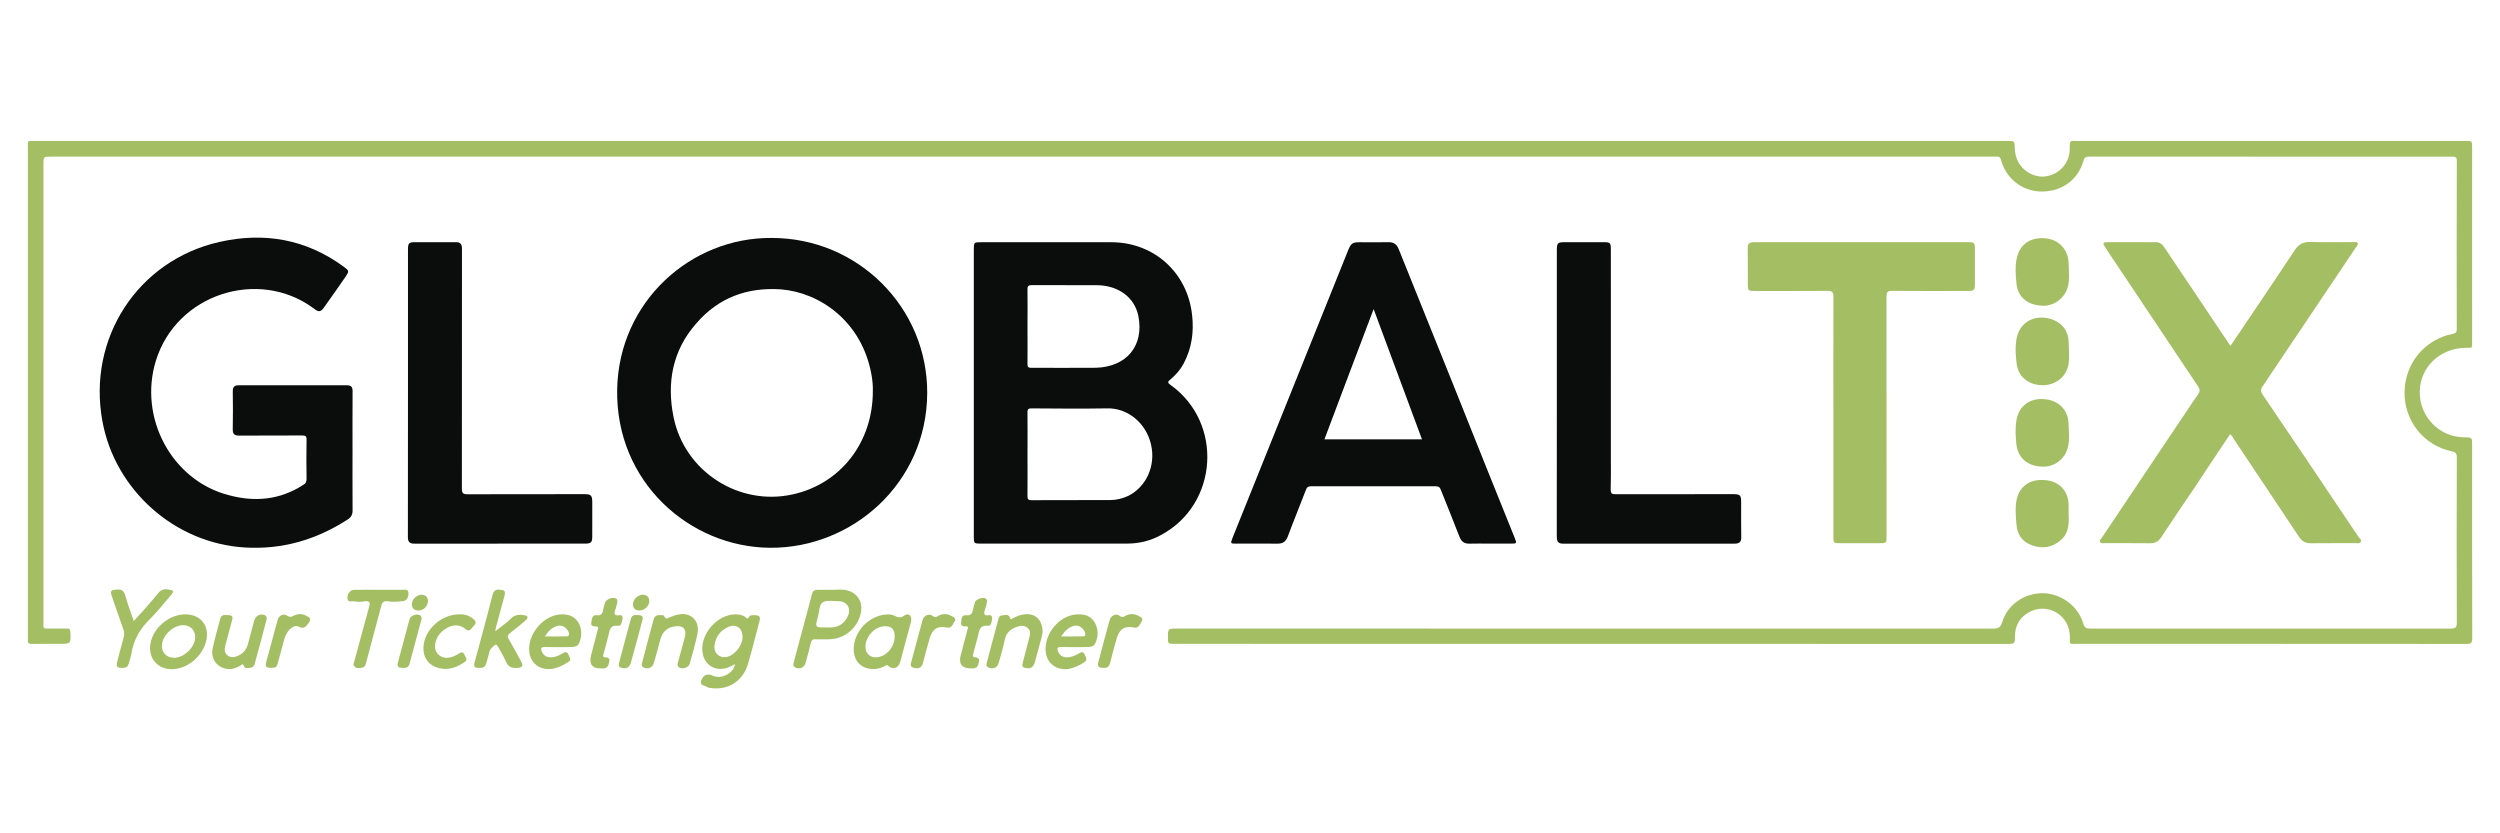 <?xml version="1.0" encoding="utf-8"?>
<!-- Generator: Adobe Illustrator 16.0.0, SVG Export Plug-In . SVG Version: 6.00 Build 0)  -->
<!DOCTYPE svg PUBLIC "-//W3C//DTD SVG 1.1//EN" "http://www.w3.org/Graphics/SVG/1.1/DTD/svg11.dtd">
<svg version="1.1" id="Layer_1" xmlns="http://www.w3.org/2000/svg" xmlns:xlink="http://www.w3.org/1999/xlink" x="0px" y="0px"
	 width="900px" height="300px" viewBox="0 0 900 300" enable-background="new 0 0 900 300" xml:space="preserve">
<g>
	<path fill-rule="evenodd" clip-rule="evenodd" fill="#A4BE63" d="M367.765,50.737c118.28,0,236.532,0,354.765,0
		c2.715,0,2.715,0,2.802,2.744c0.157,5.353,3.922,9.476,9.124,10.072c4.684,0.359,9.224-2.816,10.373-7.565
		c0.288-1.185,0.302-2.5,0.288-3.8c0-0.984,0.302-1.588,1.422-1.465c0.31,0.014,0.618,0.014,0.892,0.014
		c46.754,0,93.494,0,140.234,0c2.299,0,2.299,0,2.299,2.457c0,23.097,0,46.402-0.007,69.65c0,2.68,0.223,2.371-2.335,2.371
		c-9.109,0.072-16.322,6.847-16.51,15.626c-0.215,9.125,7.026,16.544,16.021,16.603c2.83,0.014,2.83,0.014,2.83,2.838
		c0,23.068-0.015,46.279,0.036,69.334c0.007,1.846-0.438,2.197-2.162,2.197c-46.74-0.049-93.495-0.027-140.221-0.035
		c-2.587,0-2.529,0.424-2.472-2.307c0.187-7.664-7.457-12.422-13.994-9.439c-4.038,1.953-5.92,5.281-5.776,9.678
		c0.058,1.832-0.46,2.104-2.185,2.104c-100.144-0.043-200.312-0.035-300.474-0.035c-2.256,0-2.256,0-2.256-2.307
		c0-3.189,0-3.189,3.294-3.189c97.96,0,195.916,0,293.861,0.014c1.738,0,2.558-0.424,3.117-2.154
		c1.94-6.467,7.961-10.654,14.828-10.598c6.596,0.23,12.544,4.621,14.397,10.893c0.445,1.473,1.063,1.854,2.472,1.854
		c43.263-0.008,86.54-0.008,129.803,0c1.682,0.006,2.228-0.396,2.221-2.119c-0.079-19.814-0.079-39.621,0-59.428
		c0.007-1.488-0.453-2.041-1.875-2.271c-10.029-2.119-17.07-10.977-16.94-21.3c0.114-10.338,7.263-18.995,17.371-20.992
		c1.149-0.165,1.423-0.682,1.423-1.674c-0.029-20.273-0.058-40.368,0.021-60.613c0-1.566-0.755-1.501-1.847-1.501
		c-20.245,0-40.476,0-60.721,0c-23.219,0-46.424,0-69.644-0.007c-1.25,0-1.839,0.179-2.198,1.523
		c-1.997,6.961-7.874,11.078-15.144,11.049c-6.739-0.065-12.645-4.555-14.483-11.179c-0.288-1.164-0.683-1.523-1.796-1.387
		c-0.316,0.029-0.704,0-1.049,0c-233.073,0-466.113,0-699.171,0c-2.762,0-2.762,0-2.762,2.759c0,54.808,0,109.601,0,164.503
		c0,2.916-0.352,2.607,2.608,2.629c1.904,0,3.811,0.021,5.726-0.008c1.031-0.043,1.308,0.26,1.365,1.365
		c0.194,4.146,0.215,4.139-4.109,4.139c-3.233,0-6.458-0.029-9.684,0.035c-1.114,0-1.703-0.201-1.509-1.479
		c0.043-0.252,0-0.719,0-1.006c0-58.66,0-117.325,0-175.991c0-2.859-0.42-2.601,2.436-2.601
		C130.91,50.737,249.341,50.737,367.765,50.737z"/>
	<path fill-rule="evenodd" clip-rule="evenodd" fill="#0B0D0D" d="M350.573,141.373c0-17.098,0-34.304,0-51.367
		c0-2.802,0-2.809,2.794-2.809c15.572,0,31.144,0,46.733,0.007c15.324,0.007,27.443,10.956,29.053,26.215
		c0.697,6.078-0.094,11.947-3.068,17.522c-1.192,2.212-2.788,4.023-4.738,5.668c-0.923,0.711-1.182,1.121,0.032,1.954
		c19.117,13.642,17.213,43.046-3.438,54.054c-3.797,2.076-7.834,3.066-12.152,3.074c-17.623,0.021-35.195,0.014-52.825,0.014
		c-2.249,0-2.393-0.129-2.393-2.393C350.573,175.95,350.573,158.759,350.573,141.373z M369.898,163.456
		c0,5.051,0.05,10.08-0.007,15.117c-0.015,1.033,0.194,1.5,1.451,1.494c9.433-0.051,18.862-0.021,28.298-0.051
		c2.288,0,4.483-0.539,6.545-1.502c6.43-3.232,10.007-10.84,8.161-18.586c-1.818-7.729-8.478-13.176-15.956-12.91
		c-8.966,0.152-18.003,0.066-27.027,0c-1.135,0-1.487,0.225-1.473,1.467C369.963,153.349,369.898,158.407,369.898,163.456z
		 M369.898,117.644c0,4.504,0.043,8.951,0,13.413c-0.007,0.905,0.166,1.365,1.254,1.351c7.777-0.014,15.615,0.065,23.449-0.014
		c11.053-0.338,17.346-8.01,15.191-18.701c-1.351-6.624-7.163-10.97-14.958-11.027c-7.82-0.015-15.597,0.021-23.442-0.015
		c-1.178,0-1.516,0.388-1.501,1.487C369.971,108.591,369.898,113.053,369.898,117.644z"/>
	<path fill-rule="evenodd" clip-rule="evenodd" fill="#0B0D0D" d="M277.805,85.66c31.046,0,56.123,24.994,55.994,55.871
		c-0.155,32.458-27.02,55.849-56.525,55.669c-28.938-0.18-55.742-23.65-55.092-57.092C222.799,108.577,248.688,85.422,277.805,85.66
		z M314.221,140.863c0.072-1.725-0.122-4.03-0.539-6.272c-3.538-18.901-18.463-29.261-32.512-30.417
		c-12.173-0.833-22.476,2.967-30.464,12.206c-8.571,9.677-10.769,21.337-8.211,33.837c4.001,19.6,23.6,32.121,43.004,27.738
		C302.647,174.118,314.229,159.276,314.221,140.863z"/>
	<path fill-rule="evenodd" clip-rule="evenodd" fill="#0B0D0D" d="M126.909,162.565c0,6.918-0.025,14.023,0.021,21.145
		c0.011,1.564-0.524,2.549-1.882,3.383c-11.272,7.242-23.506,10.826-36.938,10c-25.126-1.516-46.672-20.582-51.241-45.432
		c-5.496-29.815,12.687-57.898,42.084-64.55c16.172-3.671,31.331-1.013,44.873,8.966c1.861,1.394,1.911,1.537,0.639,3.456
		c-2.485,3.585-4.95,7.126-7.428,10.589c-1.548,2.256-2.126,2.521-4.303,0.762c-19.663-14.39-49.205-5.151-56.64,19.052
		c-6.293,20.503,5.805,43.062,26.229,48.313c9.318,2.535,18.413,1.768,26.79-3.664c0.898-0.467,1.254-1.07,1.247-2.27
		c-0.068-4.57-0.097-9.203,0-13.951c0.032-1.402-0.392-1.596-1.699-1.596c-7.5,0.057-15.043,0-22.558,0.051
		c-1.695,0.021-2.346-0.561-2.313-2.256c0.086-4.498,0.079-8.996,0.007-13.651c-0.014-1.602,0.542-2.22,2.191-2.22
		c12.953,0.008,25.906,0.008,38.859,0c1.559,0,2.094,0.604,2.083,2.127C126.883,148.069,126.909,155.325,126.909,162.565z"/>
	<path fill-rule="evenodd" clip-rule="evenodd" fill="#0B0D0D" d="M536.248,195.706c-2.389,0-4.785-0.072-7.191,0.008
		c-1.867,0.064-2.917-0.697-3.6-2.363c-2.191-5.711-4.525-11.338-6.695-16.861c-0.416-1.164-0.898-1.43-2.033-1.43
		c-14.885,0.014-29.721,0.014-44.613,0c-1.164,0-1.652,0.287-2.041,1.438c-2.119,5.516-4.41,11.105-6.523,16.789
		c-0.718,1.73-1.752,2.457-3.717,2.428c-4.969-0.08-9.907,0-14.896-0.008c-1.998-0.006-1.998-0.021-1.236-2.055
		c7.708-19.166,15.4-38.334,23.126-57.53c6.148-15.324,12.32-30.647,18.484-45.972c1.034-2.529,1.502-2.945,4.21-2.953
		c3.397,0,6.796,0.072,10.194-0.014c2.076-0.072,3.154,0.761,3.9,2.694c6.603,16.502,13.306,33.133,19.958,49.606
		c7.22,18.12,14.497,36.274,21.747,54.219c0.765,1.932,0.732,1.99-1.365,1.998C541.342,195.714,538.799,195.706,536.248,195.706z
		 M494.508,111.271c-5.97,15.69-11.854,31.352-17.713,46.892c11.743,0,23.359,0,35.12,0
		C506.121,142.594,500.355,126.961,494.508,111.271z"/>
	<path fill-rule="evenodd" clip-rule="evenodd" fill="#A4BE63" d="M802.964,124.526c2.902-4.347,5.668-8.298,8.435-12.493
		c4.885-7.285,9.842-14.563,14.648-21.883c1.451-2.206,3.074-3.168,5.848-3.039c5.064,0.158,10.137,0.029,15.209,0.057
		c0.561,0,1.293-0.208,1.652,0.295c0.33,0.632-0.345,1.157-0.661,1.638c-11.136,16.552-22.314,33.263-33.521,49.916
		c-0.818,1.106-0.775,1.875,0.029,3.118c11.516,16.99,23.003,34.017,34.498,51.216c0.373,0.596,1.207,0.998,0.775,1.746
		c-0.402,0.689-1.321,0.43-2.011,0.438c-5.288,0.035-10.618-0.043-15.921,0.035c-1.968,0.029-3.218-0.695-4.289-2.283
		c-7.766-11.732-15.597-23.406-23.42-35.139c-0.396-0.617-0.64-1.314-1.4-1.832c-4.455,6.689-8.901,13.277-13.334,20.045
		c-3.786,5.545-7.63,11.199-11.365,16.926c-1.049,1.588-2.228,2.348-4.21,2.283c-5.389-0.078-10.763,0-16.136-0.035
		c-0.604-0.008-1.451,0.244-1.768-0.459c-0.287-0.598,0.366-1.006,0.676-1.553c9.985-14.857,19.972-29.893,29.986-44.742
		c1.523-2.234,2.988-4.548,4.583-6.753c0.819-1.193,0.733-1.954,0-2.975c-9.899-14.778-19.785-29.678-29.663-44.405
		c-1.271-1.825-2.564-3.851-3.857-5.841c-0.748-1.006-0.762-1.624,0.84-1.624c5.855,0.014,11.675,0.014,17.537,0
		c1.638,0,2.457,0.977,3.247,2.184c3.613,5.338,7.241,10.855,10.877,16.179C794.429,111.875,798.61,118.017,802.964,124.526z"/>
	<path fill-rule="evenodd" clip-rule="evenodd" fill="#A4BE63" d="M660.014,149.655c0-14.209-0.029-28.563,0.028-42.73
		c0.015-1.631-0.316-2.213-2.127-2.213c-8.778,0.072-17.54,0.043-26.318,0.036c-2.191-0.007-2.378-0.129-2.378-2.285
		c-0.015-4.382,0.021-8.729-0.036-13.097c-0.029-1.573,0.524-2.184,2.177-2.184c25.751,0.007,51.456,0,77.19,0
		c2.155,0,2.399,0.208,2.413,2.306c0,4.282,0,8.563,0,12.802c-0.014,2.227-0.309,2.45-2.485,2.45
		c-9.124,0.014-18.262,0.043-27.4-0.029c-1.623,0-1.939,0.51-1.939,2.069c0.043,28.651,0.028,57.359,0.028,86.039
		c0,2.736,0,2.736-2.672,2.736c-4.67,0-9.297,0-13.967,0c-2.5,0-2.514-0.043-2.514-2.586
		C660.014,178.651,660.014,164.161,660.014,149.655z"/>
	<path fill-rule="evenodd" clip-rule="evenodd" fill="#0B0D0D" d="M146.87,141.445c0-17.063,0-34.305,0-51.367
		c0-2.672,0.27-2.895,2.816-2.895c4.788,0,9.559,0.058,14.329,0c1.688-0.043,2.277,0.689,2.285,2.191
		c0.007,0.568,0.007,1.035,0.007,1.559c0,28.356,0.014,56.533-0.032,84.895c0,1.596,0.341,2.121,2.011,2.105
		c13.962-0.043,27.936-0.043,41.887-0.043c2.58,0,3.032,0.33,3.046,2.967c0.029,4.023,0.029,8.219-0.007,12.393
		c-0.014,1.939-0.438,2.451-2.514,2.451c-20.533,0.014-41.058-0.008-61.583,0.014c-1.699,0-2.277-0.697-2.277-2.328
		C146.877,176.022,146.87,158.837,146.87,141.445z"/>
	<path fill-rule="evenodd" clip-rule="evenodd" fill="#0B0D0D" d="M560.459,141.445c0-16.991,0-33.96,0-51.065
		c0-3.053,0.201-3.197,3.239-3.197c4.516,0,8.967,0,13.449,0c2.558,0,2.759,0.144,2.759,2.788
		c0.007,25.18,0.007,50.497,0.007,75.693c0,3.533,0.051,7.111-0.064,10.561c-0.021,1.307,0.353,1.701,1.682,1.695
		c13.973-0.029,27.932-0.029,41.904-0.029c3.176,0,3.384,0.188,3.384,3.342c0,4.123-0.043,8.023,0.033,12.119
		c0.054,1.658-0.65,2.363-2.311,2.363c-20.64-0.014-41.302-0.029-61.948,0c-1.994,0-2.155-1.236-2.155-2.744
		c0.028-14.254,0.021-28.666,0.021-42.904C560.459,147.206,560.459,144.339,560.459,141.445z"/>
	<path fill-rule="evenodd" clip-rule="evenodd" fill="#A4BE63" d="M725.619,126.667c0-2.205,0.058-4.346,0.79-6.422
		c1.537-4.296,5.604-6.545,10.346-5.769c4.885,0.848,7.895,4.117,7.96,8.679c0.036,2.68,0.345,5.108-0.015,7.788
		c-0.661,4.49-4.426,7.68-9.239,7.73c-5.043,0.043-8.793-2.945-9.454-7.586C725.799,129.626,725.734,128.118,725.619,126.667z"/>
	<path fill-rule="evenodd" clip-rule="evenodd" fill="#A4BE63" d="M735.246,85.731c5.488,0,9.403,3.743,9.469,9.318
		c0.036,2.564,0.402,5.316-0.244,8.018c-1.05,4.217-5.115,7.364-9.541,6.968c-5.13-0.28-8.549-3.182-9.009-8.003
		c-0.273-2.888-0.546-5.848,0.043-8.75C726.94,88.44,730.146,85.731,735.246,85.731z"/>
	<path fill-rule="evenodd" clip-rule="evenodd" fill="#A4BE63" d="M725.612,155.95c0.035-2.148,0.007-4.289,0.754-6.424
		c1.566-4.347,5.417-6.487,10.489-5.725c4.512,0.646,7.672,4.059,7.809,8.477c0.079,2.967,0.511,5.941-0.266,8.873
		c-1.092,4.295-5.072,7.17-9.483,6.816c-4.957-0.223-8.232-3.002-8.951-7.557C725.734,158.923,725.72,157.458,725.612,155.95z"/>
	<path fill-rule="evenodd" clip-rule="evenodd" fill="#A4BE63" d="M744.686,184.88c0.201,3.514,0.13,7.004-2.701,9.455
		c-3.046,2.779-6.638,3.318-10.374,2.018c-3.577-1.256-5.431-3.828-5.704-7.723c-0.229-2.988-0.517-5.963,0.115-8.895
		c1.077-4.762,4.885-7.436,10.259-6.881c4.899,0.336,8.19,3.771,8.398,8.463C744.743,182.56,744.686,183.831,744.686,184.88z"/>
	<path fill-rule="evenodd" clip-rule="evenodd" fill="#A4BE63" d="M264.615,239.091c-1.135,0.533-2.108,1.207-3.269,1.438
		c-3.875,1.129-7.583-1.135-8.355-5.166c-1.351-6.588,5.004-14.195,11.757-14.195c1.361,0.008,2.604,0.215,3.678,1.049
		c0.406,0.418,0.744,0.775,1.167-0.043c0.424-0.791,1.293-0.711,2.083-0.711c1.739,0.008,2.166,0.582,1.731,2.191
		c-1.344,5.072-2.622,10.172-4.088,15.23c-1.846,6.387-7.234,9.705-13.499,8.801c-0.471-0.064-0.991-0.102-1.365-0.461
		c-0.898-0.43-2.651-0.467-1.976-2.305c0.791-2.076,2.303-2.516,3.995-1.719C259.521,244.696,264.022,242.519,264.615,239.091z
		 M267.309,229.257c-0.021-3.283-2.421-4.85-5.316-3.492c-2.802,1.344-4.411,3.613-4.763,6.609
		c-0.323,2.824,1.832,4.648,4.429,4.131C264.629,235.808,267.337,232.296,267.309,229.257z"/>
	<path fill-rule="evenodd" clip-rule="evenodd" fill="#A4BE63" d="M299.343,212.331c1.588,0.078,3.499-0.324,5.403,0.158
		c3.552,0.754,5.718,3.721,5.273,7.334c-0.715,5.82-5.769,10.303-11.588,10.324c-1.609,0.008-3.219,0.043-4.828,0
		c-1.021-0.057-1.473,0.258-1.71,1.336c-0.546,2.342-1.196,4.656-1.839,6.977c-0.474,1.846-1.868,2.551-3.585,1.91
		c-1.092-0.459-0.934-1.234-0.689-2.068c1.642-6.006,3.226-12.012,4.828-17.99c0.553-2.111,1.149-4.18,1.66-6.299
		c0.309-1.309,1.024-1.732,2.299-1.689C296.053,212.331,297.54,212.331,299.343,212.331z M297.173,225.88
		c0.661,0,1.322,0.014,1.99,0c2.931-0.064,4.921-1.588,6.078-4.088c1.282-2.83-0.323-5.359-3.427-5.367
		c-1.886,0-4.26-0.451-5.6,0.396c-1.433,0.891-1.204,3.584-1.814,5.33c-0.007,0.035-0.007,0.08-0.021,0.137
		C293.43,225.88,293.43,225.88,297.173,225.88z"/>
	<path fill-rule="evenodd" clip-rule="evenodd" fill="#A4BE63" d="M178.265,227.267c2.328-1.746,4.307-3.205,6.096-4.971
		c1.466-1.186,3.197-1.043,4.734-0.762c1.48,0.408,0.596,1.379-0.079,1.996c-1.731,1.451-3.48,2.902-5.309,4.283
		c-1.027,0.754-1.135,1.408-0.485,2.42c1.548,2.658,2.924,5.18,4.35,7.867c0.895,1.615,0.517,2.197-1.329,2.35
		c-1.947,0.143-3.276-0.287-4.102-2.277c-0.783-1.904-1.925-3.586-2.838-5.311c-0.37-0.717-0.675-1.113-1.437-0.43
		c-0.833,0.695-1.573,1.387-1.799,2.621c-0.19,1.049-0.643,2.277-0.887,3.326c-0.496,2.285-1.753,2.162-3.542,1.99
		c-1.16-0.115-0.999-1.17-0.765-2.025c0.952-3.377,1.9-6.904,2.834-10.461c1.207-4.504,2.443-8.994,3.6-13.707
		c0.395-1.473,1.157-2.127,2.68-1.861c1.631,0.094,2.033,0.389,1.631,2.148c-0.992,3.744-2.019,7.521-3.046,11.279
		C178.491,226.175,178.448,226.427,178.265,227.267z"/>
	<path fill-rule="evenodd" clip-rule="evenodd" fill="#A4BE63" d="M319.832,221.181c0.122,0.023,0.733,0.016,1.293,0.137
		c1.483,0.475,2.536,1.674,4.54,0.223c1.66-1.055,2.824,0.324,2.245,2.508c-1.275,4.727-2.568,9.627-3.875,14.34
		c-0.55,2.076-2.623,2.838-4.081,1.438c-0.653-0.676-0.934-0.295-1.465-0.064c-1.257,0.754-2.68,1.119-4.117,1.098
		c-4.311-0.014-7.102-2.945-7.041-7.291C307.418,227.108,313.158,221.196,319.832,221.181z M322.088,229.243
		c0.065-2.695-1.167-3.975-3.782-3.779c-3.818,0.1-7.411,4.627-6.638,8.361c0.32,1.582,1.581,2.723,3.287,2.811
		C318.676,236.786,322.002,233.28,322.088,229.243z"/>
	<path fill-rule="evenodd" clip-rule="evenodd" fill="#A4BE63" d="M200.69,232.964c-1.595,0-3.197,0.021-4.813-0.014
		c-1.106-0.029-1.203,0.58-0.912,1.363c0.51,1.408,1.501,2.25,3.046,2.322c1.688,0.057,3.146-0.598,4.533-1.416
		c0.726-0.504,1.53-0.719,1.976,0.209c0.395,1.063,1.419,2.047,0.101,2.873c-2.586,1.639-5.363,2.975-8.571,2.465
		c-2.881-0.533-5-2.752-5.445-5.654c-1.067-6.719,5.323-14.197,12.123-13.945c5.862,0.08,7.755,5.992,5.737,10.375
		c-0.575,1.293-1.803,1.363-2.931,1.393C203.926,232.985,202.321,232.964,200.69,232.964L200.69,232.964z M196.146,229.106
		c2.482,0,4.616,0.043,6.75,0c0.661-0.166,1.595,0.322,1.896-0.467c0.266-0.74-0.237-1.502-0.732-2.143
		c-0.873-0.977-1.976-1.473-3.337-1.184C198.783,225.845,197.399,227.116,196.146,229.106z"/>
	<path fill-rule="evenodd" clip-rule="evenodd" fill="#A4BE63" d="M386.674,232.964c-1.588,0-3.204,0.021-4.835-0.021
		c-1.178-0.037-1.326,0.588-0.999,1.422c0.524,1.451,1.566,2.205,3.104,2.271c1.645,0.043,3.053-0.59,4.404-1.373
		c0.761-0.496,1.559-0.834,2.055,0.223c0.445,1.092,1.336,2.111-0.129,2.959c-1.896,1.236-3.854,2.143-6.143,2.465
		c-4.49,0.273-7.701-2.672-7.723-7.162c-0.065-6.639,5.898-12.889,12.256-12.58c2.493,0.014,4.39,0.992,5.575,3.189
		c1.243,2.293,1.157,4.893,0.05,7.25c-0.535,1.242-1.839,1.299-2.931,1.328C389.813,232.985,388.24,232.964,386.674,232.964z
		 M382.004,229.106c2.5,0,4.63,0.043,6.768,0c0.661-0.166,1.624,0.33,1.89-0.461c0.237-0.703-0.245-1.502-0.748-2.141
		c-0.797-0.92-1.832-1.459-3.146-1.236C384.72,225.759,383.344,227.095,382.004,229.106z"/>
	<path fill-rule="evenodd" clip-rule="evenodd" fill="#A4BE63" d="M66.763,221.167c5.417,0.008,8.714,4.031,7.5,9.455
		c-1.272,5.545-6.646,10.145-12.206,10.295c-5.334,0.078-8.757-3.967-7.896-9.168C55.096,225.96,60.937,221.153,66.763,221.167z
		 M70.269,229.407c0.007-2.479-1.638-4.289-4.195-4.354c-3.6-0.057-7.515,3.514-7.773,7.127c-0.208,2.564,1.501,4.541,4.174,4.627
		C66.127,236.929,70.226,233.071,70.269,229.407z"/>
	<path fill-rule="evenodd" clip-rule="evenodd" fill="#A4BE63" d="M48.156,223.603c1.271-1.451,2.393-2.701,3.477-3.836
		c1.832-2.119,3.729-4.246,5.489-6.424c1.271-1.537,2.931-1.328,4.44-0.926c1.207,0.201,0.639,1.049,0.09,1.709
		c-2.439,2.811-4.716,5.748-7.353,8.406c-3.844,3.672-6.286,7.824-7.083,13.211c-0.18,1.035-0.611,2.186-0.902,3.191
		c-0.27,0.961-0.866,1.451-1.922,1.5c-2.234,0.094-2.701-0.316-2.126-2.484c0.74-2.789,1.416-5.604,2.242-8.398
		c0.323-1,0.251-2.076-0.115-3.061c-1.408-3.873-2.759-7.924-4.109-11.805c-0.675-1.99-0.359-2.256,1.584-2.406
		c1.878-0.301,2.791,0.416,3.294,2.336C45.986,217.567,47.078,220.464,48.156,223.603z"/>
	<path fill-rule="evenodd" clip-rule="evenodd" fill="#A4BE63" d="M136.417,212.331c2.791-0.008,5.607-0.008,8.416,0
		c1.013,0,2.17-0.316,2.213,1.213c0.058,1.762-0.855,2.875-2.231,2.889c-1.85,0.244-3.703,0.281-5.535,0
		c-1.308-0.072-1.753,0.539-2.058,1.768c-1.778,6.746-3.603,13.477-5.392,20.23c-0.223,1.014-0.535,1.789-1.458,1.934
		c-0.92,0.129-1.951,0.48-2.723-0.453c-0.708-0.518-0.194-1.467,0-2.178c1.724-6.314,3.438-12.787,5.219-19.238
		c0.428-1.473,0.363-2.213-1.455-2.063c-1.351,0.324-2.737,0.244-4.109,0.014c-0.898-0.014-2.062,0.453-2.213-0.998
		c-0.165-1.594,0.934-3.109,2.378-3.117C130.45,212.28,133.439,212.331,136.417,212.331z"/>
	<path fill-rule="evenodd" clip-rule="evenodd" fill="#A4BE63" d="M375.323,227.655c-0.058,0.244-0.137,1.055-0.359,1.832
		c-0.776,2.945-1.595,5.861-2.392,8.801c-0.51,1.961-1.731,2.68-3.606,2.111c-1.056-0.201-1.017-0.928-0.797-1.746
		c0.772-2.932,1.53-5.861,2.292-8.793c0.338-1.309,0.779-2.68-0.374-3.656c-1.247-1.236-2.77-1.035-4.217-0.467
		c-2.133,0.76-3.606,2.119-4.131,4.453c-0.575,2.824-1.401,5.617-2.148,8.227c-0.481,1.881-1.825,2.578-3.57,1.961
		c-1.222-0.482-0.909-1.379-0.661-2.213c1.078-4.254,2.224-8.455,3.355-12.564c0.194-0.697,0.395-1.387,0.542-2.076
		c0.226-0.863,0.42-1.998,1.523-1.998c0.966,0,2.331-0.754,2.863,1.027c0.237,0.762,0.683,0.137,0.963,0.008
		c1.146-0.561,2.306-1.092,3.527-1.293C372.313,220.413,375.402,222.841,375.323,227.655z"/>
	<path fill-rule="evenodd" clip-rule="evenodd" fill="#A4BE63" d="M237.652,221.47c0.503,0.043,1.293-0.166,1.487,0.395
		c0.628,1.58,1.466,0.432,2.281,0.223c0.78-0.201,1.548-0.617,2.371-0.77c4.688-1.229,8.215,2.041,7.313,6.697
		c-0.708,3.656-1.796,7.262-2.798,10.904c-0.395,1.43-2.604,2.135-3.851,1.336c-0.711-0.516-0.553-1.186-0.367-1.867
		c0.841-3.047,1.696-6.1,2.493-9.16c0.661-2.664-0.64-4.115-3.312-3.764c-2.802,0.207-4.792,1.867-5.524,4.67
		c-0.769,2.852-1.523,5.674-2.303,8.34c-0.485,1.818-1.925,2.521-3.581,1.891c-0.87-0.396-0.934-0.92-0.733-1.668
		c1.394-5.395,2.809-10.604,4.203-15.783C235.655,221.792,236.481,221.339,237.652,221.47z"/>
	<path fill-rule="evenodd" clip-rule="evenodd" fill="#A4BE63" d="M81.382,221.427c2.375-0.021,2.59,0.365,2.062,2.248
		c-0.769,2.895-1.566,5.775-2.32,8.664c-0.331,1.301-0.467,2.393,0.661,3.506c1.125,0.934,2.393,0.877,3.686,0.322
		c1.886-0.754,3.147-2.133,3.693-3.979c0.79-2.939,1.559-5.863,2.371-8.809c0.481-1.832,2.349-2.615,3.883-1.867
		c0.708,0.43,0.708,1.063,0.535,1.537c-1.394,5.445-2.838,10.762-4.289,16.027c-0.215,0.754-0.733,1.301-1.544,1.314
		c-0.862,0.016-1.954,0.488-2.35-0.711c-0.348-0.969-0.761-0.381-1.139-0.143c-0.959,0.682-1.993,1.004-3.136,1.307
		c-4.296,0.488-7.849-2.932-6.969-7.248c0.748-3.607,1.825-7.17,2.751-10.762C79.601,221.534,80.478,221.312,81.382,221.427z"/>
	<path fill-rule="evenodd" clip-rule="evenodd" fill="#A4BE63" d="M165.322,221.167c1.818-0.1,3.556,0.373,5.108,1.689
		c0.876,0.725,1.099,1.473,0.266,2.262c-0.841,0.791-1.516,2.738-3.097,1.352c-2.126-1.717-4.217-1.631-6.444-0.561
		c-2.554,1.4-4.329,3.484-4.541,6.459c-0.201,2.887,2.363,4.957,5.208,4.338c1.257-0.207,2.378-0.762,3.448-1.451
		c0.74-0.523,1.534-0.604,1.936,0.467c0.363,0.855,1.344,1.818,0.09,2.588c-2.69,1.854-5.582,3.01-8.908,2.283
		c-4.447-0.883-6.674-4.555-5.74-9.203C153.756,225.743,159.46,221.167,165.322,221.167z"/>
	<path fill-rule="evenodd" clip-rule="evenodd" fill="#A4BE63" d="M216.474,240.614c-3.226,0.152-4.476-1.465-3.721-4.561
		c0.754-3.068,1.638-6.115,2.446-9.383c0.155-0.467,0.446-1.172-0.708-1.15c-0.869,0-1.882-0.207-1.624-1.328
		c0.201-1.18,0.133-2.803,1.785-2.723c1.9,0.322,2.338-0.799,2.568-2.277c0.122-0.762,0.363-1.494,0.607-2.221
		c0.42-1.307,2.78-2.148,3.912-1.508c0.481,0.215,0.589,0.746,0.481,1.299c-0.122,0.705-0.316,1.416-0.51,2.127
		c-0.37,1.207-1.376,3.039,1.509,2.58c0.697-0.072,1.063,0.617,0.891,1.299c-0.276,0.979-0.331,2.803-1.703,2.5
		c-2.751-0.287-2.91,1.416-3.333,3.32c-0.539,2.256-1.171,4.469-1.767,6.688c-0.158,0.633-0.438,1.301,0.553,1.359
		c0.984,0.014,1.681,0.229,1.479,1.465c-0.229,1.1-0.388,2.393-1.958,2.508C217.084,240.767,216.783,240.614,216.474,240.614z"/>
	<path fill-rule="evenodd" clip-rule="evenodd" fill="#A4BE63" d="M349.424,240.622c-3.082-0.029-4.354-1.588-3.599-4.576
		c0.761-3.061,1.598-6.107,2.464-9.354c0.23-0.799,0.417-1.395-0.79-1.172c-0.848,0.029-1.667-0.309-1.495-1.301
		c0.158-1.199,0.072-2.83,1.692-2.744c2.015,0.316,2.382-0.875,2.666-2.371c0.151-0.811,0.384-1.594,0.665-2.348
		c0.388-1.158,3.039-1.904,3.908-1.236c0.453,0.424,0.453,0.813,0.345,1.344c-0.136,0.74-0.316,1.486-0.589,2.24
		c-0.406,1.381-0.977,2.773,1.48,2.357c0.74-0.072,1.063,0.545,0.991,1.242c-0.151,1.035-0.28,2.816-1.588,2.551
		c-2.895-0.273-3.014,1.738-3.462,3.52c-0.51,2.092-1.139,4.203-1.656,6.279c-0.119,0.432-0.643,1.438,0.449,1.545
		c1.042,0.115,1.764,0.33,1.516,1.631c-0.23,1.242-0.539,2.299-2.098,2.393C350.02,240.665,349.722,240.622,349.424,240.622z"/>
	<path fill-rule="evenodd" clip-rule="evenodd" fill="#A4BE63" d="M97.547,240.435c-1.782-0.014-2.141-0.523-1.688-2.184
		c1.343-5.043,2.701-10.064,4.052-14.922c0.481-1.859,2.206-2.664,3.692-1.537c0.797,0.439,1.178,0.273,1.818,0.016
		c1.728-0.963,3.462-1.006,5.172,0.057c1.063,0.445,1.458,1.215,0.539,2.355c-0.927,1.244-1.624,2.414-3.578,1.381
		c-1.196-0.697-2.393,0.201-3.323,1.041c-1.153,1.221-1.692,2.672-2.087,4.166c-0.683,2.494-1.351,5.166-2.062,7.666
		C99.616,240.249,99.257,240.435,97.547,240.435z"/>
	<path fill-rule="evenodd" clip-rule="evenodd" fill="#A4BE63" d="M327.857,239.063c1.221-4.563,2.407-8.98,3.603-13.398
		c0.219-0.77,0.427-1.58,0.643-2.357c0.467-1.846,2.475-2.65,3.858-1.436c0.647,0.416,0.934,0.279,1.43,0.064
		c1.717-1.078,3.528-1.164,5.288-0.107c0.754,0.293,1.66,0.939,1.035,1.795c-0.704,1.113-1.186,2.723-2.823,2.285
		c-3.341-0.684-5.18,0.438-6.229,3.951c-0.826,2.666-1.523,5.547-2.281,8.383c-0.492,2.033-1.433,2.666-3.359,2.178
		C328.202,240.292,327.764,239.767,327.857,239.063z"/>
	<path fill-rule="evenodd" clip-rule="evenodd" fill="#A4BE63" d="M397.399,240.435c-2.004,0.016-2.399-0.523-1.954-2.205
		c1.315-5.035,2.655-10.059,4.002-14.914c0.488-1.861,2.5-2.672,3.858-1.443c0.646,0.424,0.941,0.279,1.422,0.064
		c1.724-1.078,3.538-1.164,5.302-0.115c0.762,0.295,1.624,0.947,1.045,1.803c-0.693,1.135-1.225,2.723-2.849,2.285
		c-3.326-0.668-5.223,0.453-6.221,3.973c-0.833,2.701-1.559,5.604-2.292,8.498C399.39,239.753,398.757,240.558,397.399,240.435z"/>
	<path fill-rule="evenodd" clip-rule="evenodd" fill="#A4BE63" d="M145.164,240.435c-1.933-0.014-2.313-0.467-1.854-2.162
		c1.336-5.107,2.705-10.215,4.106-15.309c0.37-1.43,2.755-2.199,3.912-1.402c0.492,0.445,0.535,1.014,0.381,1.445
		c-1.43,5.416-2.834,10.668-4.26,15.912C147.104,240.228,146.234,240.528,145.164,240.435z"/>
	<path fill-rule="evenodd" clip-rule="evenodd" fill="#A4BE63" d="M229.297,221.419c2.09,0.008,2.364,0.445,1.857,2.234
		c-1.325,4.986-2.647,9.949-3.998,14.777c-0.481,1.861-1.825,2.559-3.517,1.947c-0.901-0.215-0.995-0.912-0.793-1.66
		c1.394-5.416,2.837-10.66,4.253-15.898C227.437,221.497,228.342,221.339,229.297,221.419z"/>
	<path fill-rule="evenodd" clip-rule="evenodd" fill="#A4BE63" d="M231.625,214.091c1.279,0.129,2.105,0.877,2.112,2.277
		c0.007,1.91-1.85,3.498-3.729,3.406c-1.466-0.088-2.141-0.898-2.127-2.328C227.889,215.649,229.808,214.026,231.625,214.091z"/>
	<path fill-rule="evenodd" clip-rule="evenodd" fill="#A4BE63" d="M151.78,214.099c1.437,0.035,2.335,0.955,2.288,2.334
		c-0.058,1.904-1.713,3.412-3.567,3.355c-1.408-0.064-2.206-0.818-2.234-2.248C148.238,215.808,150.027,214.077,151.78,214.099z"/>
</g>
</svg>
